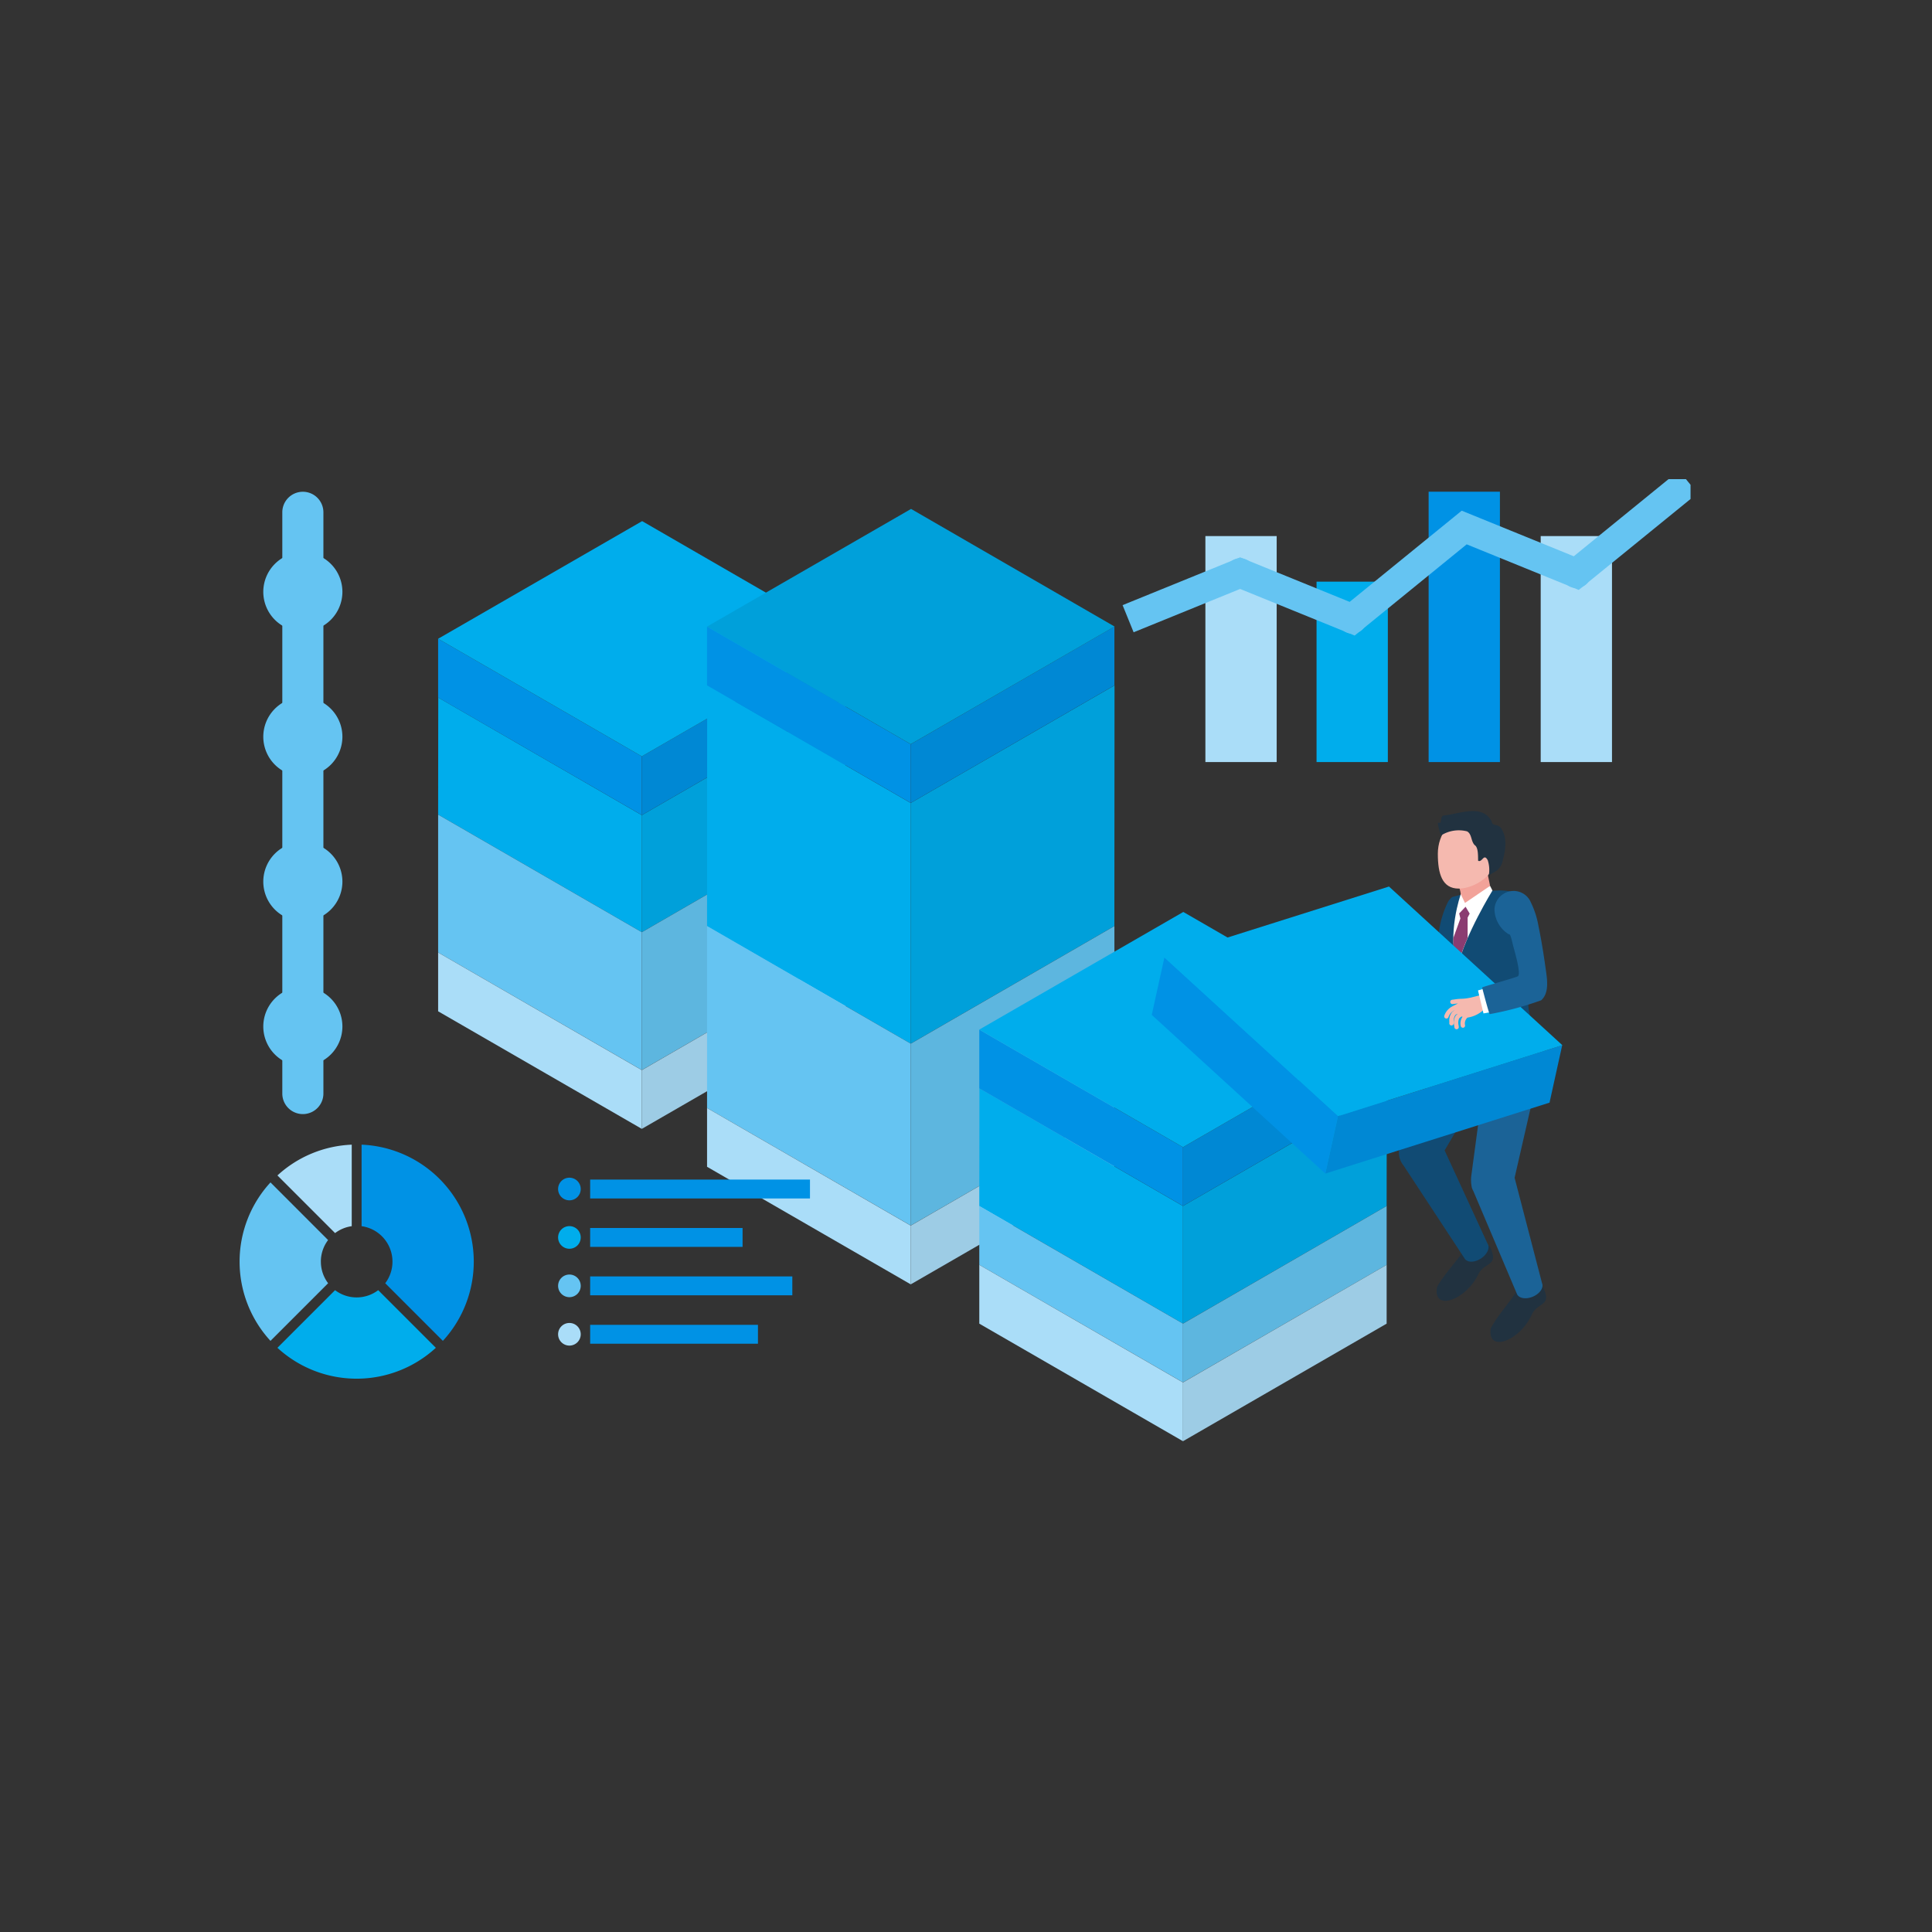 <svg xmlns="http://www.w3.org/2000/svg" xmlns:xlink="http://www.w3.org/1999/xlink" width="250" height="250" viewBox="0 0 250 250">
  <rect x="0" y="0" width="250" height="250" fill="#333333" stroke="none"/>
  <defs>
    <clipPath id="clip-path">
      <rect id="Rectangle_5171" data-name="Rectangle 5171" width="250" height="250" transform="translate(5364 -19921)" fill="#fff"/>
    </clipPath>
    <clipPath id="clip-path-2">
      <rect id="Rectangle_3653" data-name="Rectangle 3653" width="187.756" height="124.492" fill="none"/>
    </clipPath>
  </defs>
  <g id="Mask_Group_421" data-name="Mask Group 421" transform="translate(-5364 19921)" clip-path="url(#clip-path)">
    <g id="Group_3371" data-name="Group 3371" transform="translate(5395 -19859)">
      <path id="Line_164" data-name="Line 164" d="M0,77.87a2.659,2.659,0,0,1-2.659-2.659V0A2.659,2.659,0,0,1,0-2.659,2.659,2.659,0,0,1,2.659,0V75.211A2.659,2.659,0,0,1,0,77.87Z" transform="translate(8.189 4.293)" fill="#65c4f2"/>
      <g id="Group_3370" data-name="Group 3370">
        <g id="Group_3369" data-name="Group 3369" clip-path="url(#clip-path-2)">
          <path id="Path_15883" data-name="Path 15883" d="M27.805,275.579a2.46,2.46,0,1,1-2.46-2.46,2.46,2.46,0,0,1,2.46,2.46" transform="translate(-17.156 -204.752)" fill="#0092e5"/>
          <path id="Ellipse_36" data-name="Ellipse 36" d="M2.46-2.659A5.119,5.119,0,1,1-2.659,2.46,5.125,5.125,0,0,1,2.46-2.659Z" transform="translate(5.728 68.367)" fill="#65c4f2"/>
          <path id="Path_15884" data-name="Path 15884" d="M27.805,200.683a2.46,2.46,0,1,1-2.46-2.46,2.46,2.46,0,0,1,2.46,2.46" transform="translate(-17.156 -148.604)" fill="#0092e5"/>
          <path id="Ellipse_37" data-name="Ellipse 37" d="M2.46-2.659A5.119,5.119,0,1,1-2.659,2.46,5.125,5.125,0,0,1,2.46-2.659Z" transform="translate(5.728 49.619)" fill="#65c4f2"/>
          <path id="Path_15885" data-name="Path 15885" d="M27.805,125.787a2.46,2.46,0,1,1-2.46-2.46,2.46,2.46,0,0,1,2.46,2.46" transform="translate(-17.156 -92.456)" fill="#0092e5"/>
          <path id="Ellipse_38" data-name="Ellipse 38" d="M2.46-2.659A5.119,5.119,0,1,1-2.659,2.46,5.125,5.125,0,0,1,2.46-2.659Z" transform="translate(5.728 30.871)" fill="#65c4f2"/>
          <path id="Path_15886" data-name="Path 15886" d="M27.805,50.891a2.46,2.46,0,1,1-2.46-2.46,2.46,2.46,0,0,1,2.46,2.46" transform="translate(-17.156 -36.308)" fill="#0092e5"/>
          <path id="Ellipse_39" data-name="Ellipse 39" d="M2.46-2.659A5.119,5.119,0,1,1-2.659,2.46,5.125,5.125,0,0,1,2.46-2.659Z" transform="translate(5.728 12.123)" fill="#65c4f2"/>
          <rect id="Rectangle_3645" data-name="Rectangle 3645" width="9.225" height="29.243" transform="translate(124.977 7.368)" fill="#aaddf8"/>
          <rect id="Rectangle_3646" data-name="Rectangle 3646" width="9.225" height="23.345" transform="translate(139.361 13.266)" fill="#00adec"/>
          <rect id="Rectangle_3647" data-name="Rectangle 3647" width="9.225" height="29.243" transform="translate(168.366 7.368)" fill="#aaddf8"/>
          <rect id="Rectangle_3648" data-name="Rectangle 3648" width="9.225" height="34.985" transform="translate(153.864 1.626)" fill="#0092e5"/>
          <path id="Path_15887" data-name="Path 15887" d="M488.631,21.343l-14.822-6.03L460.027,20.92,458.6,17.408l15.211-6.188,14.171,5.765,14.5-11.8,14.5,5.9L530.6,0l2.393,2.941-15.367,12.5-14.5-5.9Z" transform="translate(-344.337 -1.103)" fill="#65c4f2"/>
          <path id="Path_15888" data-name="Path 15888" d="M513.38,42.822a1.927,1.927,0,1,1-1.926-1.926,1.927,1.927,0,0,1,1.926,1.926" transform="translate(-381.982 -30.659)" fill="#65c4f2"/>
          <path id="Path_15889" data-name="Path 15889" d="M629.25,19.96a1.927,1.927,0,1,1-1.927-1.926,1.926,1.926,0,0,1,1.927,1.926" transform="translate(-468.847 -13.52)" fill="#65c4f2"/>
          <path id="Path_15890" data-name="Path 15890" d="M687.186,42.822A1.927,1.927,0,1,1,685.26,40.9a1.927,1.927,0,0,1,1.926,1.926" transform="translate(-512.281 -30.659)" fill="#65c4f2"/>
          <path id="Path_15891" data-name="Path 15891" d="M571.315,66.383a1.927,1.927,0,1,1-1.927-1.926,1.927,1.927,0,0,1,1.927,1.926" transform="translate(-425.415 -48.322)" fill="#65c4f2"/>
          <path id="Path_15892" data-name="Path 15892" d="M234.295,112.919l-.019,15.145-26.355,15.217V128.136Z" transform="translate(-155.874 -84.653)" fill="#00a0da"/>
          <path id="Path_15893" data-name="Path 15893" d="M102.66,112.919l-.017,15.145L129,143.282V128.136Z" transform="translate(-76.95 -84.653)" fill="#00adec"/>
          <path id="Path_15894" data-name="Path 15894" d="M234.284,82.512V90.12l-26.352,15.212,0-7.6Z" transform="translate(-155.88 -61.857)" fill="#0088d4"/>
          <path id="Path_15895" data-name="Path 15895" d="M102.644,82.512V90.12L129,105.332l0-7.6Z" transform="translate(-76.95 -61.857)" fill="#0092e5"/>
          <path id="Path_15896" data-name="Path 15896" d="M234.284,173.424v17.839l-26.352,15.212,0-17.834Z" transform="translate(-155.88 -130.013)" fill="#5db6df"/>
          <path id="Path_15897" data-name="Path 15897" d="M102.644,173.424v17.839L129,206.476l0-17.834Z" transform="translate(-76.95 -130.013)" fill="#65c4f2"/>
          <path id="Path_15898" data-name="Path 15898" d="M234.284,244.705v7.609l-26.352,15.212,0-7.6Z" transform="translate(-155.88 -183.451)" fill="#9dcce5"/>
          <path id="Path_15899" data-name="Path 15899" d="M102.644,244.705v7.609L129,267.526l0-7.6Z" transform="translate(-76.95 -183.451)" fill="#aaddf8"/>
          <path id="Path_15900" data-name="Path 15900" d="M102.644,36.921,129,52.139l26.376-15.223L129.042,21.7Z" transform="translate(-76.95 -16.267)" fill="#00adec"/>
          <path id="Path_15901" data-name="Path 15901" d="M373.309,106.621l-.019,31.144-26.355,15.217V121.839Z" transform="translate(-260.09 -79.932)" fill="#00a0da"/>
          <path id="Path_15902" data-name="Path 15902" d="M241.673,106.621l-.017,31.144,26.353,15.218V121.839Z" transform="translate(-181.165 -79.932)" fill="#00adec"/>
          <path id="Path_15903" data-name="Path 15903" d="M373.3,76.214v7.609L346.946,99.035l0-7.6Z" transform="translate(-260.096 -57.136)" fill="#0088d4"/>
          <path id="Path_15904" data-name="Path 15904" d="M241.657,76.214v7.609l26.358,15.212,0-7.6Z" transform="translate(-181.165 -57.136)" fill="#0092e5"/>
          <path id="Path_15905" data-name="Path 15905" d="M373.3,231.042v23.535l-26.352,15.212,0-23.53Z" transform="translate(-260.096 -173.207)" fill="#5db6df"/>
          <path id="Path_15906" data-name="Path 15906" d="M241.657,231.042v23.535l26.358,15.212,0-23.53Z" transform="translate(-181.165 -173.207)" fill="#65c4f2"/>
          <path id="Path_15907" data-name="Path 15907" d="M373.3,325.077v7.609L346.946,347.9l0-7.6Z" transform="translate(-260.096 -243.704)" fill="#9dcce5"/>
          <path id="Path_15908" data-name="Path 15908" d="M241.657,325.077v7.609L268.015,347.9l0-7.6Z" transform="translate(-181.165 -243.704)" fill="#aaddf8"/>
          <path id="Path_15909" data-name="Path 15909" d="M241.657,30.624l26.355,15.217,26.376-15.223L268.056,15.4Z" transform="translate(-181.165 -11.546)" fill="#00a0da"/>
          <path id="Path_15910" data-name="Path 15910" d="M514.043,314.96l-.018,15.217L487.67,345.394V330.177Z" transform="translate(-365.596 -236.119)" fill="#00a0da"/>
          <path id="Path_15911" data-name="Path 15911" d="M382.409,314.96l-.017,15.217,26.353,15.217V330.177Z" transform="translate(-286.672 -236.119)" fill="#00adec"/>
          <path id="Path_15912" data-name="Path 15912" d="M514.033,284.552v7.609l-26.352,15.212,0-7.6Z" transform="translate(-365.602 -213.323)" fill="#0088d4"/>
          <path id="Path_15913" data-name="Path 15913" d="M382.392,284.552v7.609l26.358,15.212,0-7.6Z" transform="translate(-286.672 -213.323)" fill="#0092e5"/>
          <path id="Path_15914" data-name="Path 15914" d="M514.033,375.754v7.609l-26.352,15.212,0-7.6Z" transform="translate(-365.602 -281.695)" fill="#5db6df"/>
          <path id="Path_15915" data-name="Path 15915" d="M382.392,375.754v7.609l26.358,15.212,0-7.6Z" transform="translate(-286.672 -281.695)" fill="#65c4f2"/>
          <path id="Path_15916" data-name="Path 15916" d="M514.033,406.165v7.609l-26.352,15.212,0-7.6Z" transform="translate(-365.602 -304.494)" fill="#9dcce5"/>
          <path id="Path_15917" data-name="Path 15917" d="M382.392,406.165v7.609l26.358,15.212,0-7.6Z" transform="translate(-286.672 -304.494)" fill="#aaddf8"/>
          <path id="Path_15918" data-name="Path 15918" d="M382.392,238.962l26.355,15.217,26.377-15.223-26.333-15.217Z" transform="translate(-286.672 -167.733)" fill="#00adec"/>
          <path id="Path_15919" data-name="Path 15919" d="M625.667,395.726c1.317,2.684-.69,1.979-1.469,3.622-1.606,3.391-5.93,4.878-5.347,1.67.695-1.376,2.551-3.364,3.4-4.629,1.021-1.576,3.417-.662,3.417-.662" transform="translate(-463.9 -296.47)" fill="#213240"/>
          <path id="Path_15920" data-name="Path 15920" d="M653.368,416.557c1.379,2.652-.644,1.994-1.384,3.655-1.527,3.428-5.816,5.015-5.307,1.794.663-1.392,2.472-3.422,3.29-4.707.984-1.6,3.4-.741,3.4-.741" transform="translate(-484.769 -312.112)" fill="#213240"/>
          <path id="Path_15921" data-name="Path 15921" d="M645.729,319.907l-3.551-13.64,3.128-13.652a3.47,3.47,0,1,0-6.708-1.421l-.038-.005-1.994,14.881a4.824,4.824,0,0,0,.073,1.446,2.308,2.308,0,0,0,.192.453l5.651,13.333c.246.574,1.173.727,2.069.342s1.423-1.163,1.177-1.736" transform="translate(-477.189 -215.862)" fill="#1b6397"/>
          <path id="Path_15922" data-name="Path 15922" d="M610.255,284.664a3.462,3.462,0,0,0-5,2.076l-5.467,12.178a2.647,2.647,0,0,0,.242,2.945l7.948,12.1c.346.52,1.284.505,2.1-.035s1.192-1.4.846-1.919l-5.553-12.062,5.966-10.137a3.446,3.446,0,0,0-1.076-5.151" transform="translate(-449.437 -213.084)" fill="#114b74"/>
          <path id="Path_15923" data-name="Path 15923" d="M574.032,224.9l-1.691,1.928,1,1.086,1.665-2.366Z" transform="translate(-429.072 -168.603)" fill="#ebebeb"/>
          <path id="Path_15924" data-name="Path 15924" d="M633.685,236.756a1.027,1.027,0,0,0,.09-.763l-.532-2.453c-.487-2.248-1.967-3.884-2-6.211-.037-2.358-.054-4.692.045-7.064.053-1.048.206-2.08.224-3.126a6.537,6.537,0,0,0-.212-2.206,4.139,4.139,0,0,0-1.4-1.67c-.831-.788-2.572-.624-3.607-.572a20.257,20.257,0,0,0-4.833.782c-.154.047-.261.2-.4.345a1.6,1.6,0,0,0-.262.407,12.533,12.533,0,0,0-.969,7.976c.637,3.164.084,12.792.084,12.792a1.183,1.183,0,0,0,.061.151,2.46,2.46,0,0,0,1.432,1.074l.547-5.045,1.438,5.444c.372.093,1.992.708,2.378.788a14.619,14.619,0,0,0,5.946.211c.684-.136,1.635-.289,1.97-.861" transform="translate(-464.48 -159.413)" fill="#114b74"/>
          <path id="Path_15925" data-name="Path 15925" d="M628.389,211.337s-1.856,5.232-.422,9.424c1-4.191,4.522-9.893,4.522-9.893l-.305-.6Z" transform="translate(-470.366 -157.634)" fill="#fff"/>
          <path id="Path_15926" data-name="Path 15926" d="M629.321,207.108l3.25-2.206-.365-1.792L627.94,204a3.754,3.754,0,0,1,.836,1.97Z" transform="translate(-470.754 -152.267)" fill="#f2a299"/>
          <path id="Path_15927" data-name="Path 15927" d="M627.138,179.518c0,2.608-2.883,4.506-5.013,4.506s-2.7-1.9-2.7-4.506,1.727-4.722,3.857-4.722,3.857,2.114,3.857,4.722" transform="translate(-464.37 -131.041)" fill="#f5b9af"/>
          <path id="Path_15928" data-name="Path 15928" d="M619.862,174.73a.187.187,0,0,0-.009.151,7.734,7.734,0,0,1-.456-1.756l.355-.016c.126-.4.025-.965.593-.949,1.922-.242,4.816-1.458,6.011.742.1.69.728.375,1.123.776,1,1.262.673,3,.311,4.392a2.138,2.138,0,0,1-.7,1.188c-.139.131-1.094.633-1.106.713a3.96,3.96,0,0,0-.125-2.012c-.524-.949-.688.328-1.24.079-.026-.524.051-1.728-.444-2.026-.507-.516-.346-1.422-.986-1.782a4.3,4.3,0,0,0-3.323.5" transform="translate(-464.349 -128.652)" fill="#213240"/>
          <path id="Path_15929" data-name="Path 15929" d="M627.97,228.831a23.226,23.226,0,0,1,1.31-3.744l0-2.648.265-.514-.53-.892-.828.868.157.655-.915,2.521a11.331,11.331,0,0,0,.542,3.754" transform="translate(-470.369 -165.704)" fill="#8b3c71"/>
          <path id="Path_15930" data-name="Path 15930" d="M591.924,292.629l-1.639,7.43-29.011,9.178,1.635-7.426Z" transform="translate(-420.776 -219.378)" fill="#0088d4"/>
          <path id="Path_15931" data-name="Path 15931" d="M473.18,247.266l-1.639,7.43L494,275.229l1.635-7.426Z" transform="translate(-353.505 -185.37)" fill="#0092e5"/>
          <path id="Path_15932" data-name="Path 15932" d="M478.089,219.778l22.458,20.538,29.037-9.183L507.147,210.6Z" transform="translate(-358.414 -157.883)" fill="#00adec"/>
          <path id="Path_15933" data-name="Path 15933" d="M629.177,266.636a.964.964,0,0,0-1.254-.535c-.489.2-.217.037-.7.162-.323.085-.651.163-.993.251l-.119.033a.266.266,0,0,0-.055,0,6.016,6.016,0,0,1-1.189.136,5.564,5.564,0,0,0-.729.071c-.12.018-.241.035-.368.048a.285.285,0,0,0,.03.568l.03,0c.134-.014.263-.033.39-.051.095-.014.187-.026.279-.037-.113.088-.774.381-.989.552a2.1,2.1,0,0,0-.766,1.059.285.285,0,0,0,.218.339.28.28,0,0,0,.061.007.285.285,0,0,0,.278-.225,1.543,1.543,0,0,1,.564-.734.671.671,0,0,1,.223-.108,1.331,1.331,0,0,0-.325.228,1.773,1.773,0,0,0-.362,1.253l-.007.181a.285.285,0,0,0,.269.3h.016a.285.285,0,0,0,.284-.27c0-.062.005-.127.007-.195a1.417,1.417,0,0,1,.192-.865.9.9,0,0,1,.3-.18l.012.01a1.321,1.321,0,0,0-.268.261,1.774,1.774,0,0,0-.171,1.293l.021.181a.285.285,0,0,0,.283.258h.028a.285.285,0,0,0,.256-.311c-.006-.062-.014-.127-.022-.194a1.414,1.414,0,0,1,.061-.883.991.991,0,0,1,.348-.27c.031.013.063.029.094.04a1.529,1.529,0,0,0-.231,1.184.285.285,0,0,0,.28.235.289.289,0,0,0,.05,0,.285.285,0,0,0,.231-.33,1.029,1.029,0,0,1,.309-.98,3.953,3.953,0,0,0,2.174-1.078s.672-.121.723-.142a.964.964,0,0,0,.535-1.254" transform="translate(-466.857 -199.438)" fill="#f5b9af"/>
          <path id="Path_15934" data-name="Path 15934" d="M641.236,263.106l-1.048.3.711,2.975,1.734-.312Z" transform="translate(-479.936 -197.245)" fill="#fff"/>
          <path id="Path_15935" data-name="Path 15935" d="M648.658,214.423a2.421,2.421,0,0,0-2.843-1.5,2.474,2.474,0,0,0-1.9,2.282,3.871,3.871,0,0,0,1.792,3.221,1.347,1.347,0,0,0,.148.055c.169.048.385,1.123.444,1.35.2.786,1.061,3.625.668,4.048-.14.151-4.665,1.392-4.649,1.469.065.3.9,3.46.984,3.447a41.937,41.937,0,0,0,6.651-1.79c.926-.812.837-2.253.671-3.473-.281-2.065-.6-4.13-1.022-6.171a11.331,11.331,0,0,0-.939-2.941" transform="translate(-481.529 -159.566)" fill="#1b6397"/>
          <path id="Path_15936" data-name="Path 15936" d="M29.189,354.586V344.038a15.093,15.093,0,0,0-9.615,3.982l7.459,7.459a4.607,4.607,0,0,1,2.156-.893" transform="translate(-14.674 -257.918)" fill="#aaddf8"/>
          <path id="Path_15937" data-name="Path 15937" d="M10.519,373.8a4.61,4.61,0,0,1,.937-2.793L4,363.547a15.146,15.146,0,0,0,0,20.505l7.459-7.459a4.61,4.61,0,0,1-.937-2.793" transform="translate(0 -272.544)" fill="#65c4f2"/>
          <path id="Path_15938" data-name="Path 15938" d="M67.074,359.174a4.611,4.611,0,0,1-.937,2.793l7.459,7.459a15.148,15.148,0,0,0-10.517-25.389v10.548a4.633,4.633,0,0,1,3.995,4.588" transform="translate(-47.289 -257.918)" fill="#0092e5"/>
          <path id="Path_15939" data-name="Path 15939" d="M29.826,420.2a4.609,4.609,0,0,1-2.794-.937l-7.459,7.459a15.145,15.145,0,0,0,20.5,0l-7.459-7.459a4.608,4.608,0,0,1-2.793.937" transform="translate(-14.674 -314.316)" fill="#00adec"/>
          <path id="Path_15940" data-name="Path 15940" d="M167.592,362.577a1.464,1.464,0,1,1-1.464-1.464,1.464,1.464,0,0,1,1.464,1.464" transform="translate(-123.446 -270.719)" fill="#0092e5"/>
          <rect id="Rectangle_3649" data-name="Rectangle 3649" width="28.444" height="2.444" transform="translate(45.366 90.636)" fill="#0092e5"/>
          <path id="Path_15941" data-name="Path 15941" d="M167.592,387.608a1.464,1.464,0,1,1-1.464-1.464,1.464,1.464,0,0,1,1.464,1.464" transform="translate(-123.446 -289.484)" fill="#00adec"/>
          <rect id="Rectangle_3650" data-name="Rectangle 3650" width="19.723" height="2.444" transform="translate(45.366 96.901)" fill="#0092e5"/>
          <path id="Path_15942" data-name="Path 15942" d="M167.592,412.638a1.464,1.464,0,1,1-1.464-1.464,1.464,1.464,0,0,1,1.464,1.464" transform="translate(-123.446 -308.249)" fill="#65c4f2"/>
          <rect id="Rectangle_3651" data-name="Rectangle 3651" width="26.16" height="2.444" transform="translate(45.366 103.167)" fill="#0092e5"/>
          <path id="Path_15943" data-name="Path 15943" d="M167.592,437.668a1.464,1.464,0,1,1-1.464-1.464,1.464,1.464,0,0,1,1.464,1.464" transform="translate(-123.446 -327.013)" fill="#aaddf8"/>
          <rect id="Rectangle_3652" data-name="Rectangle 3652" width="21.712" height="2.444" transform="translate(45.366 109.432)" fill="#0092e5"/>
        </g>
      </g>
    </g>
  </g>
</svg>
